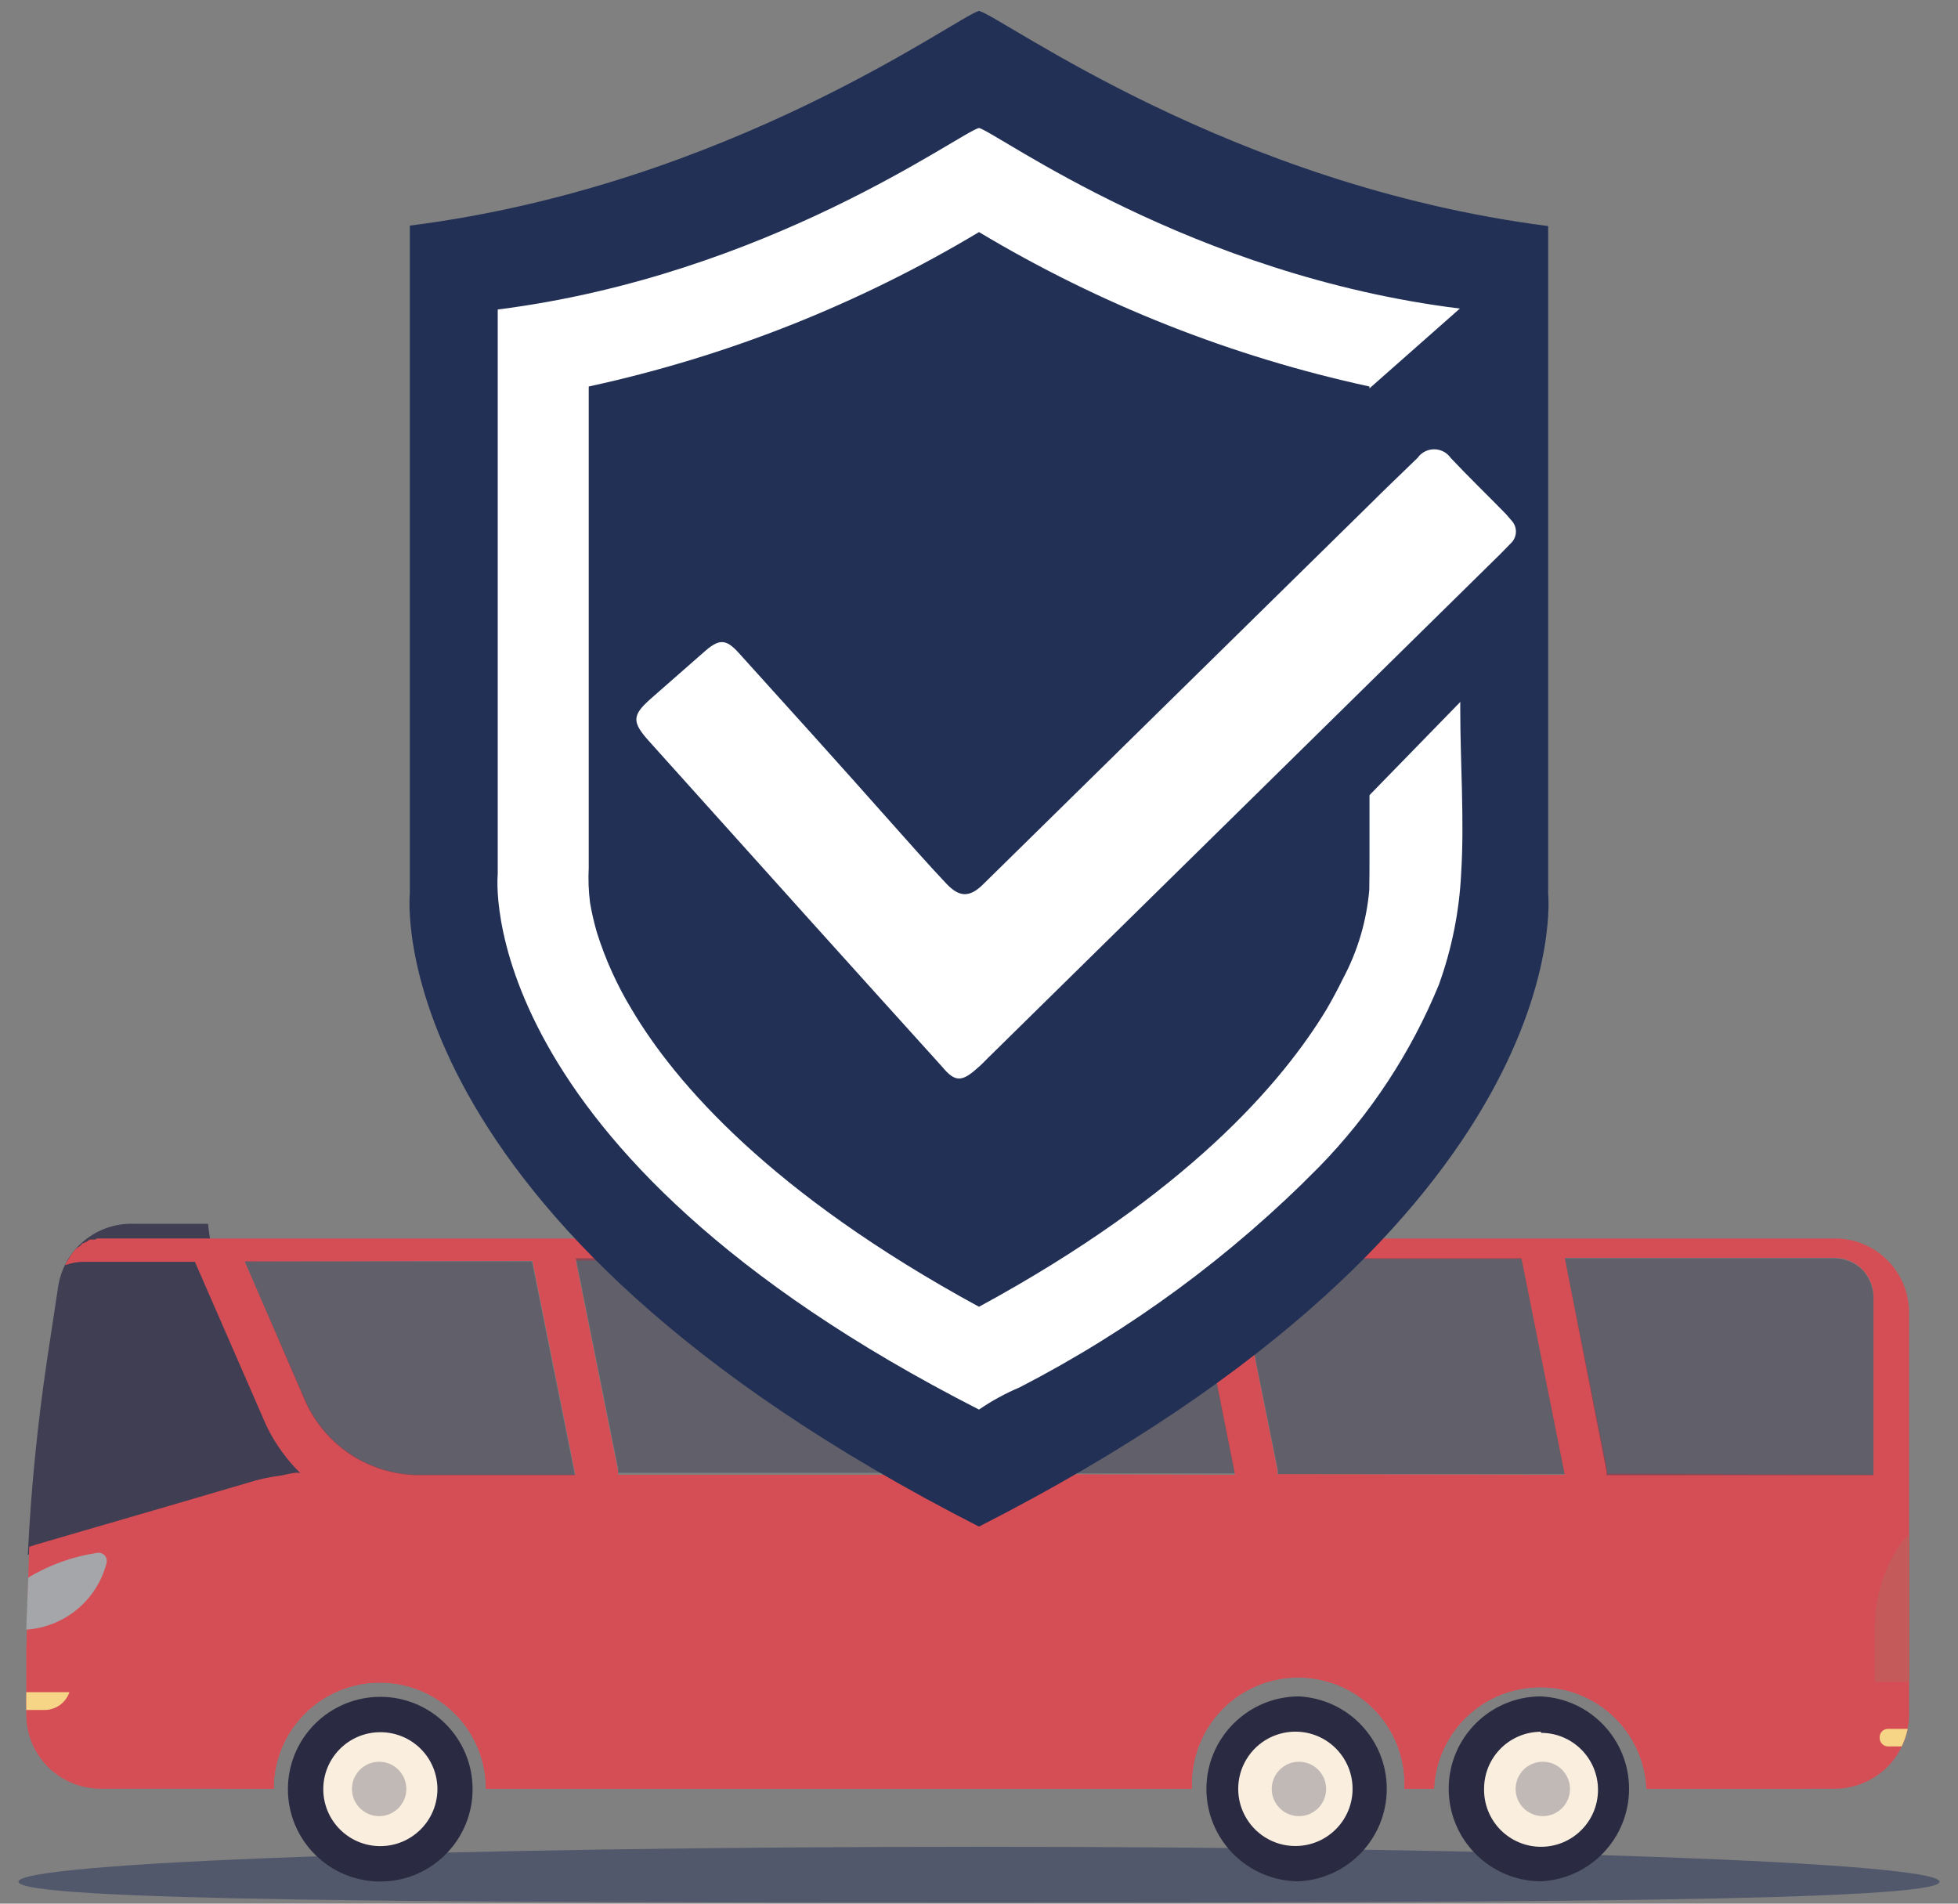 <?xml version="1.0" encoding="UTF-8"?>
<svg width="72px" height="70px" viewBox="0 0 72 70" version="1.1" xmlns="http://www.w3.org/2000/svg" xmlns:xlink="http://www.w3.org/1999/xlink">
    <rect x="0" y="0" width="72" height="70" fill="#808080" stroke="none"/>
    <!-- Generator: Sketch 64 (93537) - https://sketch.com -->
    <title>bus certification 100</title>
    <desc>Created with Sketch.</desc>
    <g id="Visual-Design-Adnroid" stroke="none" stroke-width="1" fill="none" fill-rule="evenodd">
        <g id="Covid-19---Landing" transform="translate(-32, -318)" fill-rule="nonzero">
            <g id="Group-8" transform="translate(16, 302)">
                <g id="bus-certification-100" transform="translate(16, 16)">
                    <g id="Artwork_1" transform="translate(0, 43.364)">
                        <path d="M71.321,25.83 C71.321,26.55 55.505,26.599 36,26.599 C16.495,26.599 0.679,26.55 0.679,25.83 C0.679,25.11 16.495,24.545 36,24.545 C55.505,24.545 71.321,25.118 71.321,25.83 Z" id="Path" fill="#223056" opacity="0.49"></path>
                        <path d="M11.455,10.947 C10.259,11.211 9.111,11.658 8.051,12.273 L7.56,12.649 C6.48,12.76 5.42,13.018 4.41,13.418 L4.091,13.418 C3.055,13.415 2.024,13.547 1.023,13.811 C1.137,11.422 1.375,9.033 1.726,6.668 L2.144,3.911 C2.368,2.568 3.549,1.597 4.909,1.636 L7.65,1.636 C7.721,2.289 7.847,2.935 8.026,3.567 C8.218,4.125 8.442,4.672 8.697,5.204 C8.897,5.761 9.127,6.307 9.385,6.84 C10.047,7.995 10.874,9.048 11.839,9.965 C12.027,10.154 12.232,10.334 12.436,10.514 C12.183,10.636 11.929,10.775 11.675,10.915 L11.455,10.947 Z" id="Path" fill="#3F3E53"></path>
                        <path d="M1.072,13.516 L1.317,13.435 L6.545,11.913 L9.139,11.152 C9.499,11.038 9.869,10.956 10.244,10.906 C10.383,10.906 10.964,10.71 11.062,10.825 C10.545,10.317 10.118,9.725 9.802,9.074 L7.167,3.035 L3.076,3.035 C2.847,3.035 2.62,3.077 2.405,3.158 C2.405,3.085 2.479,3.011 2.52,2.937 L2.52,2.937 C2.532,2.914 2.545,2.892 2.561,2.872 L2.561,2.872 C2.571,2.846 2.585,2.821 2.602,2.798 L2.602,2.798 C2.649,2.727 2.701,2.658 2.757,2.594 L2.757,2.594 L2.806,2.545 L2.806,2.545 L2.937,2.455 L2.937,2.455 L3.044,2.348 L3.044,2.348 L3.093,2.348 L3.093,2.348 C3.093,2.348 3.093,2.348 3.134,2.307 L3.175,2.307 L3.232,2.266 L3.297,2.217 L3.346,2.217 L3.395,2.217 L3.395,2.217 L3.445,2.217 L3.485,2.217 L3.575,2.176 L3.575,2.176 L3.657,2.176 L3.657,2.176 L3.723,2.176 L3.764,2.176 L3.837,2.176 L3.837,2.176 L3.944,2.176 L3.944,2.176 L4.017,2.176 L4.058,2.176 L4.132,2.176 L4.132,2.176 L4.246,2.176 L4.353,2.176 L4.909,2.176 L31.475,2.176 L67.475,2.176 C68.198,2.176 68.891,2.463 69.402,2.974 C69.913,3.485 70.2,4.178 70.2,4.901 L70.2,11.446 L70.2,11.446 L70.2,19.677 C70.2,20.402 69.912,21.097 69.4,21.61 C68.887,22.122 68.192,22.41 67.467,22.41 L60.545,22.41 C60.45,20.322 58.729,18.678 56.639,18.678 C54.548,18.678 52.827,20.322 52.732,22.41 L51.644,22.41 C51.709,20.972 50.98,19.613 49.744,18.874 C48.508,18.136 46.966,18.136 45.73,18.874 C44.494,19.613 43.764,20.972 43.83,22.41 L17.869,22.41 C17.869,20.255 16.122,18.507 13.966,18.507 C11.811,18.507 10.064,20.255 10.064,22.41 L3.698,22.41 C2.192,22.41 0.97,21.192 0.965,19.685 L0.965,17.395 L1.072,13.516 Z M22.729,10.865 L33.284,10.865 L31.705,2.986 L21.175,2.986 L22.721,10.694 C22.729,10.751 22.731,10.808 22.729,10.865 L22.729,10.865 Z M68.891,10.865 L68.891,10.865 L68.891,4.32 C68.893,3.941 68.744,3.577 68.477,3.308 C68.21,3.039 67.846,2.888 67.467,2.888 L57.543,2.888 L59.097,10.677 C59.105,10.726 59.105,10.776 59.097,10.825 L68.891,10.865 Z M57.535,10.865 L55.947,2.929 L45.417,2.929 L46.972,10.685 C46.975,10.737 46.975,10.789 46.972,10.841 L57.535,10.865 Z M45.409,10.865 L43.83,2.945 L33.3,2.945 L34.846,10.685 C34.85,10.734 34.85,10.784 34.846,10.833 L45.409,10.865 Z M11.225,8.116 C11.957,9.787 13.607,10.866 15.431,10.865 L21.158,10.865 L19.579,3.003 L9,3.027 L11.225,8.116 Z" id="Shape" fill="#D64E55"></path>
                        <g id="Group" opacity="0.5" transform="translate(9, 2.455)" fill="#3F3E53">
                            <path d="M48.543,0.45 L58.467,0.45 C58.839,0.458 59.195,0.603 59.465,0.859 C59.731,1.134 59.883,1.499 59.891,1.882 L59.891,8.427 L50.073,8.427 C50.081,8.376 50.081,8.323 50.073,8.272 L48.543,0.45 Z M36.417,0.45 L46.947,0.45 L48.535,8.386 L37.988,8.386 C37.992,8.335 37.992,8.283 37.988,8.231 L36.417,0.45 Z M24.3,0.45 L34.83,0.45 L36.409,8.362 L25.863,8.362 C25.867,8.31 25.867,8.258 25.863,8.206 L24.3,0.45 Z M12.175,0.45 L22.705,0.45 L24.284,8.337 L13.729,8.337 C13.733,8.286 13.733,8.234 13.729,8.182 L12.175,0.45 Z M0,0.565 L10.563,0.565 L12.142,8.427 L6.415,8.427 C4.591,8.428 2.94,7.349 2.209,5.678 L0,0.565 Z" id="Shape"></path>
                        </g>
                        <path d="M3.919,14.105 C3.569,15.476 2.377,16.466 0.965,16.56 L1.039,14.645 C1.816,14.178 2.678,13.87 3.575,13.737 C3.675,13.721 3.777,13.755 3.846,13.829 C3.915,13.903 3.942,14.007 3.919,14.105 Z" id="Path" fill="#A4A6A9"></path>
                        <path d="M0.965,19.514 L0.965,18.859 L2.553,18.859 C2.419,19.251 2.051,19.515 1.636,19.514 L0.965,19.514 Z" id="Path" fill="#F6D587"></path>
                        <path d="M69.423,20.209 L70.151,20.209 C70.103,20.433 70.029,20.65 69.93,20.855 L69.423,20.855 C69.257,20.851 69.124,20.718 69.12,20.553 L69.12,20.512 C69.12,20.345 69.256,20.209 69.423,20.209 L69.423,20.209 Z" id="Path" fill="#F6D587"></path>
                        <path d="M23.883,20.219 L24.816,20.219 C24.996,20.219 25.143,20.366 25.143,20.547 C25.143,20.727 24.996,20.874 24.816,20.874 L23.883,20.874 C23.702,20.874 23.556,20.727 23.556,20.547 C23.556,20.366 23.702,20.219 23.883,20.219 Z" id="Rectangle" fill="#F6D486" transform="translate(24.349, 20.547) rotate(179.98) translate(-24.349, -20.547) "></path>
                        <path d="M37.448,20.216 L38.381,20.216 C38.562,20.216 38.708,20.362 38.708,20.543 C38.708,20.724 38.562,20.87 38.381,20.87 L37.448,20.87 C37.268,20.87 37.121,20.724 37.121,20.543 C37.121,20.362 37.268,20.216 37.448,20.216 Z" id="Rectangle" fill="#F6D486" transform="translate(37.915, 20.543) rotate(179.98) translate(-37.915, -20.543) "></path>
                        <path d="M24.341,1.636 L24.545,1.309 C25.368,0.578 26.45,0.21 27.548,0.286 L47.675,0.286 C49.222,0.286 50.547,0.826 50.85,1.587 L50.85,1.587" id="Path" fill="#3F3E53"></path>
                        <circle id="Oval" fill="#FAEEDF" cx="47.765" cy="22.418" r="2.749"></circle>
                        <path d="M44.362,22.418 L44.362,22.418 C44.366,20.543 45.883,19.024 47.757,19.015 L47.757,19.015 C49.57,19.104 50.994,20.599 50.994,22.414 C50.994,24.229 49.57,25.725 47.757,25.814 L47.757,25.814 C45.884,25.809 44.366,24.292 44.362,22.418 L44.362,22.418 Z M47.765,20.315 C46.984,20.267 46.241,20.656 45.836,21.325 C45.43,21.995 45.43,22.834 45.836,23.503 C46.241,24.173 46.984,24.562 47.765,24.513 L47.765,24.513 C48.874,24.443 49.737,23.524 49.737,22.414 C49.737,21.304 48.874,20.385 47.765,20.315 Z" id="Shape" fill="#2A2A42"></path>
                        <g id="Group" opacity="0.3" transform="translate(46.636, 21.273)" fill="#3E3E53">
                            <circle id="Oval" cx="1.129" cy="1.145" r="1"></circle>
                        </g>
                        <circle id="Oval" fill="#FAEEDF" cx="13.983" cy="22.426" r="2.749"></circle>
                        <path d="M10.587,22.426 L10.587,22.426 C10.587,21.526 10.945,20.662 11.582,20.025 C12.219,19.389 13.082,19.031 13.983,19.031 L13.983,19.031 C15.858,19.031 17.378,20.551 17.378,22.426 C17.378,24.302 15.858,25.822 13.983,25.822 L13.983,25.822 C12.107,25.822 10.587,24.302 10.587,22.426 Z M13.983,20.332 C12.826,20.332 11.888,21.27 11.888,22.426 C11.888,23.583 12.826,24.521 13.983,24.521 L13.983,24.521 C15.141,24.521 16.081,23.584 16.085,22.426 C16.085,21.869 15.864,21.335 15.469,20.942 C15.075,20.549 14.54,20.33 13.983,20.332 L13.983,20.332 Z" id="Shape" fill="#2A2A42"></path>
                        <circle id="Oval" fill="#FAEEDF" cx="56.667" cy="22.41" r="2.749"></circle>
                        <path d="M53.272,22.41 C53.272,20.535 54.792,19.015 56.667,19.015 L56.667,19.015 C58.48,19.104 59.904,20.599 59.904,22.414 C59.904,24.229 58.48,25.725 56.667,25.814 L56.667,25.814 C54.791,25.809 53.272,24.287 53.272,22.41 Z M56.667,20.315 C56.112,20.315 55.579,20.536 55.186,20.929 C54.793,21.322 54.573,21.854 54.573,22.41 L54.573,22.41 C54.562,22.973 54.778,23.516 55.172,23.918 C55.566,24.319 56.105,24.546 56.667,24.545 L56.667,24.545 C57.824,24.545 58.762,23.608 58.762,22.451 C58.762,21.294 57.824,20.356 56.667,20.356 L56.667,20.315 Z" id="Shape" fill="#2A2A42"></path>
                        <g id="Group" opacity="0.3" transform="translate(55.636, 21.273)" fill="#3E3E53">
                            <circle id="Oval" cx="1.096" cy="1.145" r="1"></circle>
                        </g>
                        <g id="Group" opacity="0.3" transform="translate(13.091, 21.273)" fill="#3E3E53">
                            <circle id="Oval" cx="0.851" cy="1.145" r="1"></circle>
                        </g>
                        <path d="M8.182,22.426 C10.882,17.82 13.909,15.734 16.486,14.752 C23.965,11.954 27.671,18.524 40.385,17.435 C50.85,16.535 60.243,11.078 62.943,14.105 C64.396,15.848 65.451,17.886 66.035,20.078 L66.183,20.774 C66.289,21.315 66.368,21.861 66.42,22.41 L60.545,22.41 C60.45,20.322 58.729,18.678 56.639,18.678 C54.548,18.678 52.827,20.322 52.732,22.41 L51.644,22.41 C51.709,20.972 50.98,19.613 49.744,18.874 C48.508,18.136 46.966,18.136 45.73,18.874 C44.494,19.613 43.764,20.972 43.83,22.41 L17.869,22.41 C17.869,20.255 16.122,18.507 13.966,18.507 C11.811,18.507 10.064,20.255 10.064,22.41 L8.182,22.41 L8.182,22.426 Z" id="Path" fill="#D64E55"></path>
                        <path d="M69.856,13.459 C69.939,13.31 70.057,13.184 70.2,13.091 L70.2,18.483 L68.94,18.483 L68.94,16.454 C68.939,15.386 69.258,14.343 69.856,13.459 L69.856,13.459 Z" id="Path" fill="#C55A5A"></path>
                    </g>
                    <polygon id="Path" fill="#223056" points="19.358 13.271 19.358 31.467 21.305 37.383 29.373 46.375 35.116 49.672 43.421 45.884 51.357 35.566 52.094 28.268 51.48 13.271 35.722 6.554"></polygon>
                    <path d="M56.929,32.858 L56.929,8.313 C45.188,6.807 36.859,0.614 36,0.401 C35.182,0.614 26.82,6.807 15.071,8.296 L15.071,32.842 C15.071,32.842 13.795,44.82 36,56.135 C58.214,44.82 56.929,32.858 56.929,32.858 Z M51.104,38.749 C49.214,41.932 45.065,46.735 36,51.668 C26.943,46.759 22.786,41.932 20.896,38.749 C19.006,35.566 19.006,33.586 19.006,33.235 L19.047,32.956 L19.047,32.776 L19.047,11.643 C25.027,10.337 30.754,8.062 36,4.909 C41.256,8.055 46.991,10.321 52.977,11.618 L52.977,33.153 L52.977,33.243 C52.994,33.635 52.904,35.705 51.104,38.749 Z" id="Shape" fill="#223056"></path>
                    <path d="M53.697,26.075 L53.697,11.348 C43.765,10.121 36.72,4.909 36,4.705 C35.28,4.885 28.235,10.121 18.303,11.381 L18.303,32.146 C18.303,32.146 17.223,42.259 36,51.832 C36.47,51.509 36.972,51.235 37.497,51.014 C41.574,48.91 45.291,46.174 48.51,42.905 C50.394,40.975 51.889,38.7 52.912,36.205 C53.387,34.889 53.663,33.51 53.73,32.114 C53.853,30.142 53.697,28.08 53.697,26.075 Z M50.351,32.727 C50.252,33.873 49.92,34.986 49.377,36 C49.189,36.385 48.985,36.761 48.772,37.129 C47.135,39.821 43.666,43.887 36,48.052 C28.342,43.887 24.832,39.821 23.236,37.129 C22.696,36.24 22.265,35.29 21.952,34.298 C21.847,33.938 21.762,33.572 21.698,33.202 C21.643,32.773 21.627,32.341 21.649,31.909 L21.649,14.212 C26.71,13.114 31.558,11.196 36,8.534 C40.445,11.197 45.295,13.115 50.359,14.212 L50.359,31.606 C50.359,31.966 50.359,32.326 50.351,32.727 Z" id="Shape" fill="#FFFFFF"></path>
                    <polygon id="Path" fill="#223056" points="50.048 14.555 54.254 10.841 54.254 25.241 49.934 29.675"></polygon>
                    <path d="M55.579,19.137 C55.799,19.366 55.799,19.727 55.579,19.955 L55.162,20.381 L49.132,26.313 L36.327,38.905 C36.196,39.035 36.074,39.166 35.935,39.281 C35.37,39.788 35.116,39.796 34.65,39.232 C33.014,37.424 31.377,35.607 29.741,33.791 L23.858,27.245 C23.236,26.55 23.236,26.305 23.932,25.691 L25.863,23.997 C26.427,23.49 26.681,23.474 27.155,23.997 C29.013,26.051 30.854,28.088 32.711,30.183 C33.398,30.952 34.085,31.737 34.797,32.49 C35.288,33.014 35.673,33.005 36.18,32.49 L50.335,18.581 C50.924,17.992 51.529,17.419 52.126,16.838 C52.266,16.639 52.493,16.521 52.736,16.521 C52.979,16.521 53.206,16.639 53.345,16.838 C54.008,17.542 54.704,18.213 55.383,18.908 L55.579,19.137 Z" id="Path" fill="#FFFFFF"></path>
                </g>
            </g>
        </g>
    </g>
</svg>